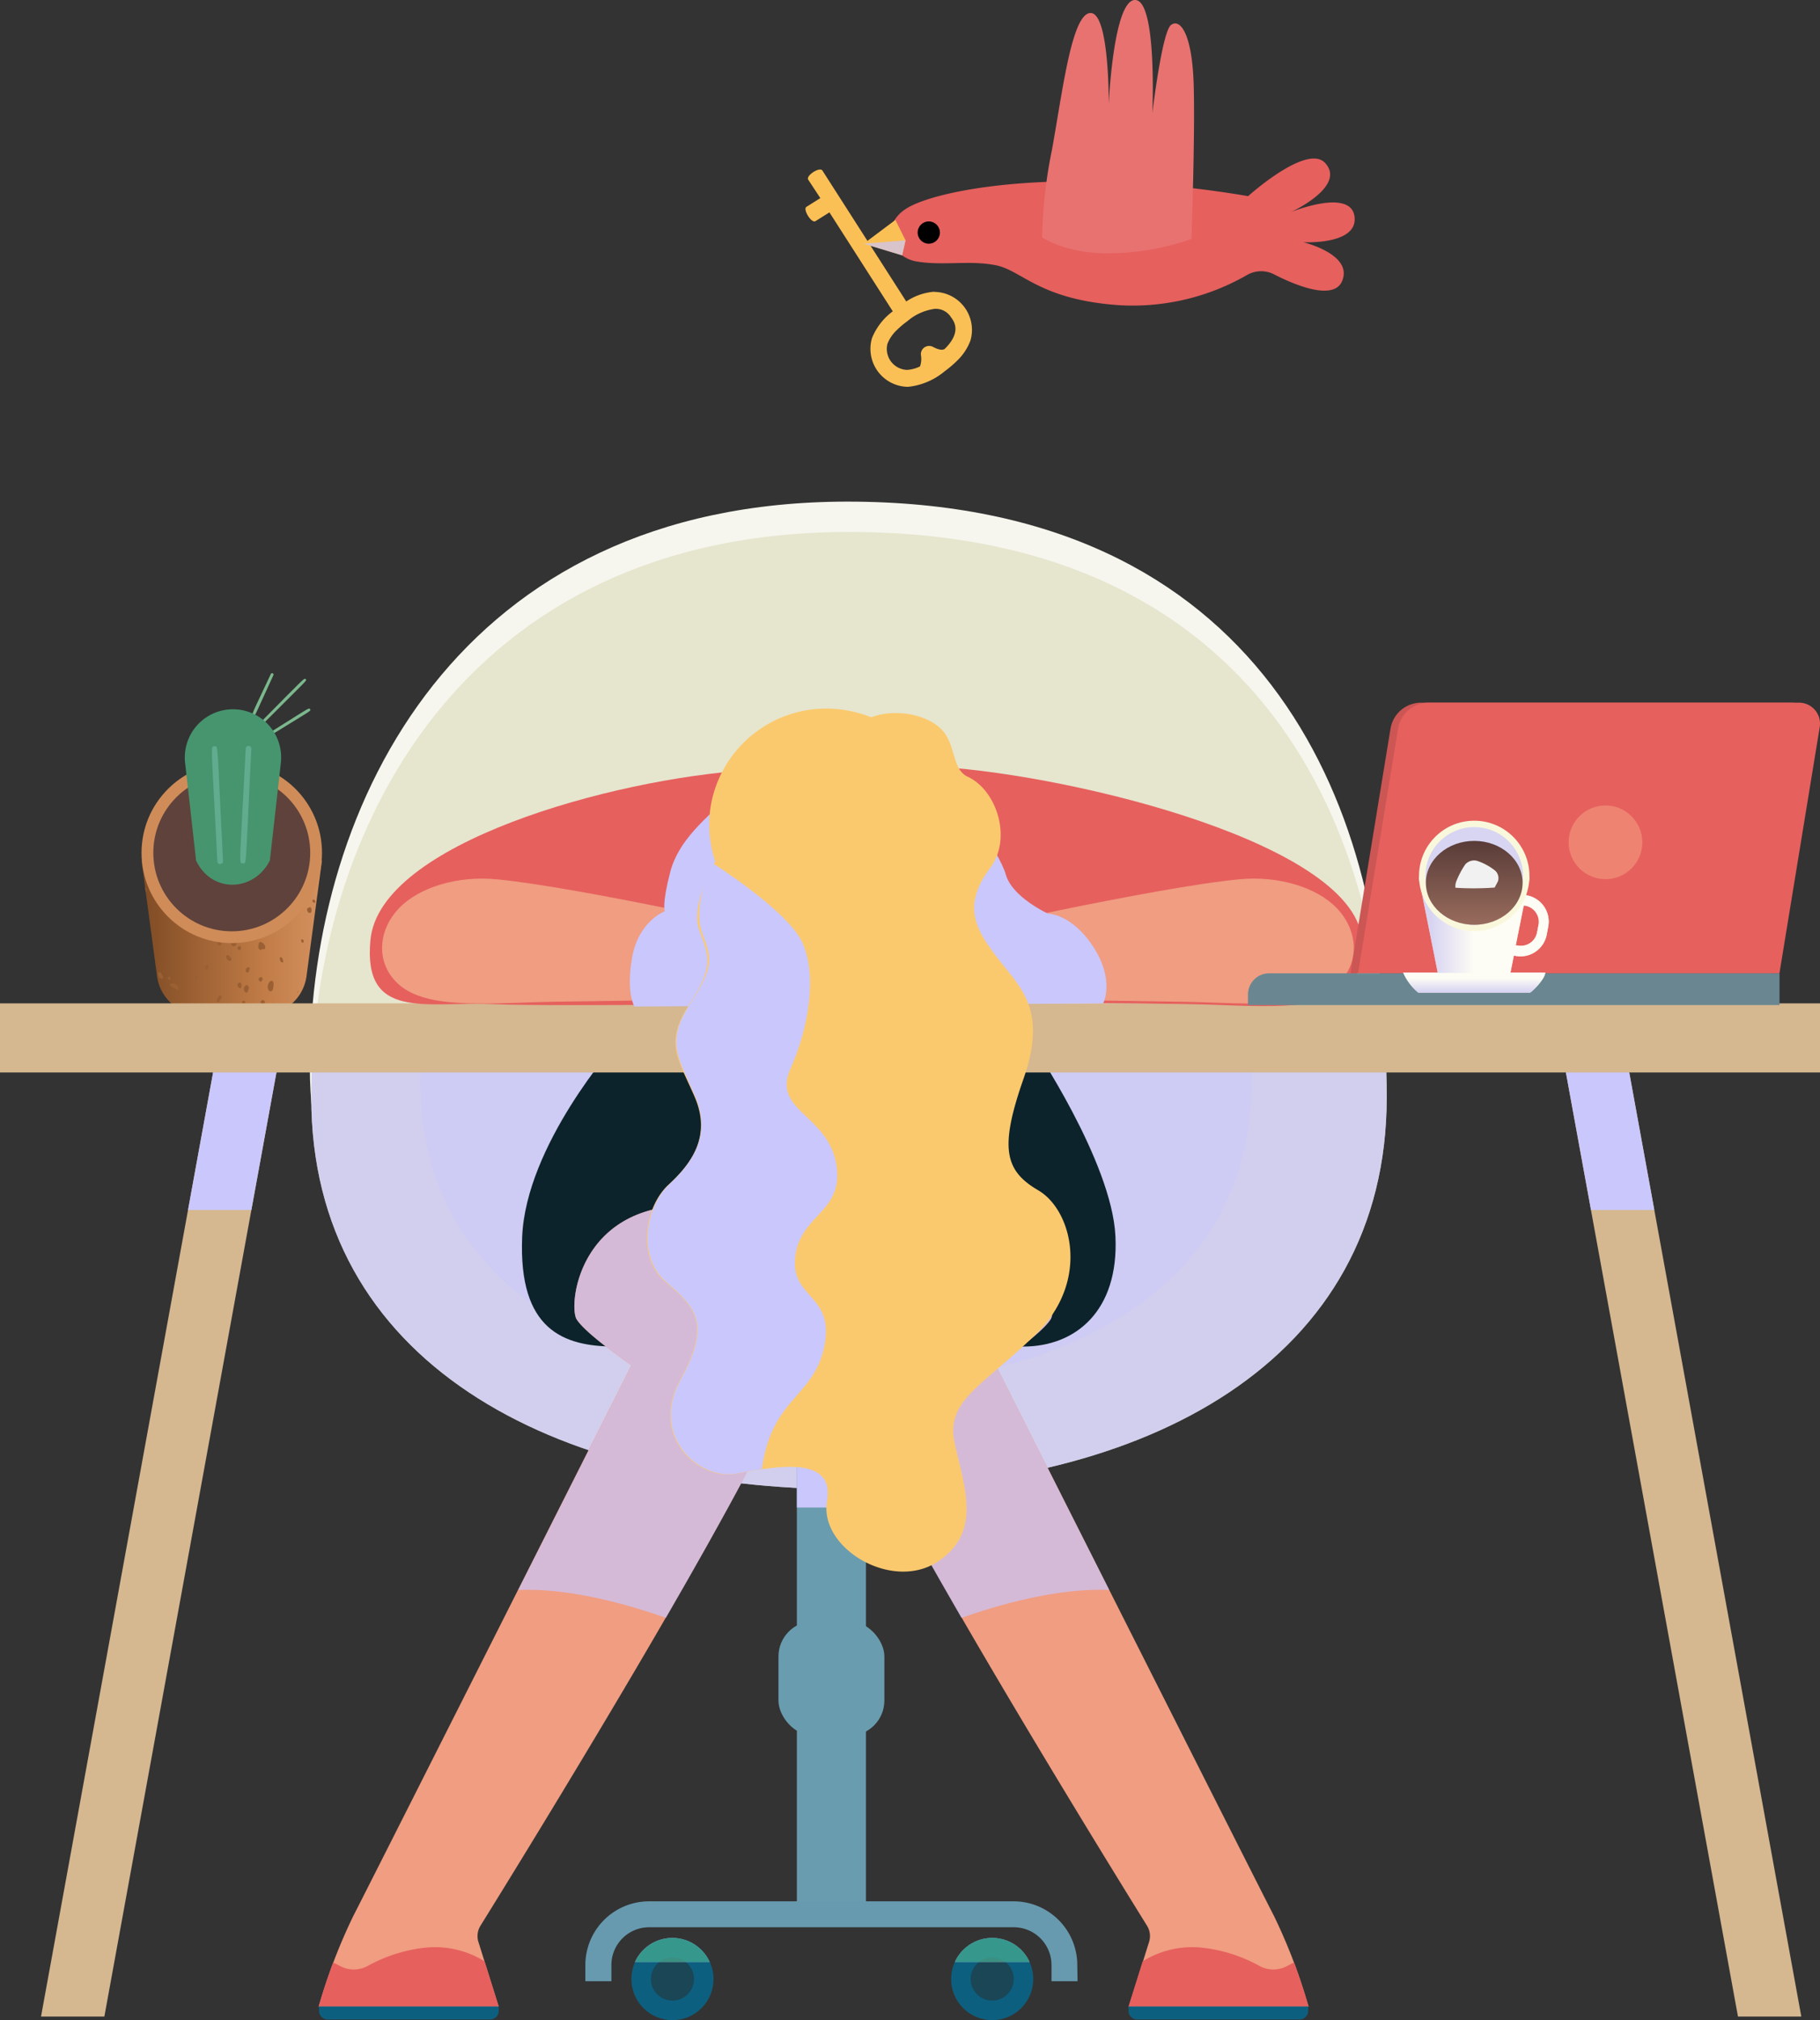 <svg xmlns="http://www.w3.org/2000/svg" xmlns:xlink="http://www.w3.org/1999/xlink" viewBox="0 0 279.55 310.1"><rect x="0" y="0" width="279.55" height="310.1" fill="#333333" stroke="none"/><defs><style>.cls-1{isolation:isolate;}.cls-2{fill:#f6f6ee;}.cls-3{fill:#e6e5ce;}.cls-12,.cls-4,.cls-5,.cls-7{fill:#cac7fc;}.cls-11,.cls-4{opacity:0.7;}.cls-11,.cls-30,.cls-31,.cls-4,.cls-5,.cls-7{mix-blend-mode:multiply;}.cls-5{opacity:0.47;}.cls-6{fill:#699caf;}.cls-8{fill:#679aae;}.cls-9{fill:#0d5f7f;}.cls-10{fill:#1a4656;}.cls-13{fill:#47af93;}.cls-14{fill:#0d232b;}.cls-15{fill:url(#linear-gradient);}.cls-16{fill:#9a5f32;}.cls-17{fill:#cf8c59;}.cls-18{fill:#5f423b;}.cls-19{fill:#7cb88e;}.cls-20{fill:#46956e;}.cls-21{fill:#7dc3b2;opacity:0.49;}.cls-22{fill:#d5b790;}.cls-23{fill:#e6605e;}.cls-24{fill:#f09d81;}.cls-25{fill:#fbc96d;}.cls-26{fill:#cc5654;}.cls-27{fill:#6a8791;}.cls-28{fill:#ee8371;}.cls-29{fill:#faf8dc;}.cls-30,.cls-31{opacity:0.72;}.cls-30{fill:url(#linear-gradient-2);}.cls-31{fill:url(#linear-gradient-3);}.cls-32{fill:url(#linear-gradient-4);}.cls-33{fill:#f1f1f1;}.cls-34{fill:#fbc055;}.cls-35{fill:#e87270;}</style><linearGradient id="linear-gradient" x1="8673.93" y1="143.94" x2="8701.64" y2="143.94" gradientTransform="matrix(-1, 0, 0, 1, 8723.38, 0)" gradientUnits="userSpaceOnUse"><stop offset="0" stop-color="#d4915f"/><stop offset="0.33" stop-color="#c07b46"/><stop offset="1" stop-color="#7f4b24"/></linearGradient><linearGradient id="linear-gradient-2" x1="226.43" y1="152.21" x2="226.43" y2="150.16" gradientUnits="userSpaceOnUse"><stop offset="0" stop-color="#cac7fc"/><stop offset="1" stop-color="#fff"/></linearGradient><linearGradient id="linear-gradient-3" x1="219.85" y1="141.83" x2="226.41" y2="141.83" xlink:href="#linear-gradient-2"/><linearGradient id="linear-gradient-4" x1="226.44" y1="141.7" x2="226.44" y2="129.22" gradientUnits="userSpaceOnUse"><stop offset="0" stop-color="#976b5c"/><stop offset="1" stop-color="#593c38"/></linearGradient></defs><title>forgot-pw</title><g class="cls-1"><g id="Layer_2" data-name="Layer 2"><g id="Layer_1-2" data-name="Layer 1"><path class="cls-2" d="M212.77,163.77c0,40.58-37,60.19-82.59,60.19s-82.59-19.61-82.59-60.19S70.57,77,130.18,77C193.68,77,212.77,123.19,212.77,163.77Z"/><path class="cls-3" d="M213,168.42c0,40.57-37,60.19-82.59,60.19S47.81,209,47.81,168.42s23-86.76,82.59-86.76C193.9,81.66,213,127.84,213,168.42Z"/><path class="cls-4" d="M47.81,168.42c0,40.57,37,60.19,82.59,60.19S213,209,213,168.42c0-3-.11-6-.33-9.1H48.2C47.94,162.37,47.81,165.41,47.81,168.42Z"/><path class="cls-5" d="M64.58,166.25c0,31.36,28.58,46.52,63.83,46.52s63.82-15.16,63.82-46.52c0-2.32-.08-4.67-.25-7H64.88C64.68,161.58,64.58,163.93,64.58,166.25Z"/><rect class="cls-6" x="122.4" y="222.22" width="10.61" height="71.19"/><rect class="cls-7" x="122.4" y="222.22" width="10.61" height="9.19"/><path class="cls-8" d="M165.51,304.13h-4v-2.49a5.8,5.8,0,0,0-5.8-5.8h-56a5.8,5.8,0,0,0-5.8,5.8v2.49h-4v-2.49a9.79,9.79,0,0,1,9.78-9.78h56a9.79,9.79,0,0,1,9.78,9.78Z"/><circle class="cls-9" cx="103.29" cy="303.79" r="6.31"/><circle class="cls-10" cx="103.29" cy="303.79" r="3.31"/><circle class="cls-9" cx="152.4" cy="303.79" r="6.31"/><circle class="cls-10" cx="152.4" cy="303.79" r="3.31"/><g class="cls-11"><path class="cls-12" d="M146.67,301.17h11.47a6.3,6.3,0,0,0-11.47,0Z"/><path class="cls-12" d="M97.56,301.17H109a6.3,6.3,0,0,0-11.47,0Z"/><path class="cls-13" d="M146.67,301.17h11.47a6.3,6.3,0,0,0-11.47,0Z"/><path class="cls-13" d="M97.56,301.17H109a6.3,6.3,0,0,0-11.47,0Z"/></g><rect class="cls-6" x="119.57" y="248.86" width="16.27" height="17.59" rx="5.42"/><path class="cls-14" d="M157.19,206.7H94.51c-8,0-14.86-2.58-14.31-16.76s14.43-29.72,14.43-29.72h63.9s12.25,18.06,12.8,29.55S165.18,206.7,157.19,206.7Z"/><path class="cls-15" d="M40.3,155.78H30.89a6.84,6.84,0,0,1-6.77-5.93L21.74,132.1H49.45l-2.37,17.75A6.85,6.85,0,0,1,40.3,155.78Z"/><path class="cls-16" d="M32.1,133.17c-.3,0-.32-.47,0-.47S32.4,133.17,32.1,133.17Z"/><path class="cls-16" d="M29,133.25c.31-.32,1.15.4.09.4A.26.26,0,0,1,29,133.25Z"/><path class="cls-16" d="M23,133.4c0,.19.12.24,0,.25s0,0,.06.1c.09.24-.3.39-.57-.1C22,132.88,23,132.41,23,133.4Z"/><path class="cls-16" d="M47.2,132.45c.13.16,0,.81-.26.55C46.41,132.44,46.64,131.81,47.2,132.45Z"/><path class="cls-16" d="M48,132.18c0-.12.37-.16.44.1S48,133.05,48,132.18Z"/><path class="cls-16" d="M40.81,132.1h.51C41.45,132.38,41,132.38,40.81,132.1Z"/><path class="cls-16" d="M34.93,132.1c.37,0,.33,0,.35.1S35,132.5,34.93,132.1Z"/><path class="cls-16" d="M37.74,151.26c.22-.17.65.22.42.59C38.07,153.05,36.91,151.9,37.74,151.26Z"/><path class="cls-16" d="M37.78,149.12a.52.52,0,0,1,.25-.63.24.24,0,0,1,.25.4c-.08.05-.06.07-.05.09C38.34,149.22,37.94,149.45,37.78,149.12Z"/><path class="cls-16" d="M37.07,151.51a.23.23,0,0,1-.45,0C36.05,151,37.25,150.31,37.07,151.51Z"/><path class="cls-16" d="M35.18,146.71c.09.14.33.22.37.56s-.58.4-.83-.33C34.64,146.7,35,146.45,35.18,146.71Z"/><path class="cls-16" d="M37,145.5c.08.62-.81.26-.46-.11S37,145.33,37,145.5Z"/><path class="cls-16" d="M35.69,144.05c.09-.13.15-.06.21-.11.28-.26.6.21.52.6C36.12,146,35,145,35.69,144.05Z"/><path class="cls-16" d="M33.4,144.69c0-.29.54-.48.58.08S33.4,145.31,33.4,144.69Z"/><path class="cls-16" d="M32,148.61c-.25.5-.56.17-.51-.06C31.58,147.92,32.24,148,32,148.61Z"/><path class="cls-16" d="M34.05,153.07c-.08.31-.32.44-.32.6s-.48.32-.47,0,.28-.52.33-.72S34.12,152.78,34.05,153.07Z"/><path class="cls-16" d="M29,144.45c.3,0,.32.47,0,.47S28.74,144.45,29,144.45Z"/><path class="cls-16" d="M39.91,150.06c.17-.19.5,0,.39.33C40.09,151.13,39.38,150.23,39.91,150.06Z"/><path class="cls-16" d="M41.94,151.76c-.17.83-1.11.33-.73-.72C41.44,150.42,42.28,150.16,41.94,151.76Z"/><path class="cls-16" d="M40.24,153.59c.27-.3.66.29.27.64S39.81,153.62,40.24,153.59Z"/><path class="cls-16" d="M40,155.48c.13,0,.49.19-.21.26C39.78,155.61,39.84,155.48,40,155.48Z"/><path class="cls-16" d="M37.42,153.63c.3,0,.32.46,0,.46A.23.23,0,1,1,37.42,153.63Z"/><path class="cls-16" d="M45.66,152.42a.15.15,0,0,1,.07-.17C45.73,152.16,46.05,151.89,45.66,152.42Z"/><path class="cls-16" d="M43.26,147.69c-.2,0-.36-.56-.25-.68C43.25,146.54,43.82,148,43.26,147.69Z"/><path class="cls-16" d="M46.61,144.62c-.06.13-.29.19-.36-.27C46.21,144.05,46.82,144.21,46.61,144.62Z"/><path class="cls-16" d="M42.39,139c-.2-.47.52.18.56.48.18.48-.18.9-.41.63C42.06,140.12,41.61,139,42.39,139Z"/><path class="cls-16" d="M41.39,142.24c.17.69-.67.41-.56-.24C40.86,141.76,41.28,141.8,41.39,142.24Z"/><path class="cls-16" d="M40.68,145.62a.21.21,0,0,1-.34,0c-.39.52-.84-.12-.61-.6C39.71,144.07,41,145,40.68,145.62Z"/><path class="cls-16" d="M45.69,138.18c.17-.33.89.22.58.62C46.21,139.43,45.36,138.79,45.69,138.18Z"/><path class="cls-16" d="M48.3,138.18c.24,0,.11.77-.29.22C47.92,138.27,48.11,137.89,48.3,138.18Z"/><path class="cls-16" d="M47.44,139.34c.41-.45.62.86.13.79C47.31,140.23,46.86,139.43,47.44,139.34Z"/><path class="cls-16" d="M45.88,139.62c.08.14,0,.33-.26.24S45.68,139.28,45.88,139.62Z"/><path class="cls-16" d="M42.86,135.79c-.73-.06-.64-1.4,0-.89C43,134.9,43.15,135.81,42.86,135.79Z"/><path class="cls-16" d="M38.38,135.29s-.17-.45.1-.43C39.12,134.91,38.49,135.78,38.38,135.29Z"/><path class="cls-16" d="M38.53,137c.33-.26.64.76.23.82C38.33,138.24,38.06,137.39,38.53,137Z"/><path class="cls-16" d="M36.84,141.63c-.2-.33,0-.5.14-.43C37.41,141.37,37,141.87,36.84,141.63Z"/><path class="cls-16" d="M35.3,140.64c.05-.31.53-.12.69.24C36.31,141.59,35.13,141.77,35.3,140.64Z"/><path class="cls-16" d="M36.25,139.91c0-.29.46-.21.37.14C36.78,140.52,36.16,140.21,36.25,139.91Z"/><path class="cls-16" d="M26.19,151a1.19,1.19,0,0,1,1.11.26c.35.37,0,1-.37.47a.34.34,0,0,1-.42-.25C26,151.42,26,151.08,26.19,151Z"/><path class="cls-16" d="M24.69,149.32c.89,1.17-.22,1-.22.69C24.05,149.5,24.46,149,24.69,149.32Z"/><path class="cls-16" d="M26.07,150c.28,0,0,.88-.3.11C25.71,150,25.91,149.81,26.07,150Z"/><path class="cls-16" d="M30.19,149.72c.48.34,0,.94-.31.14C29.81,149.71,30.06,149.5,30.19,149.72Z"/><path class="cls-16" d="M26.6,141.23c-.13-.2-.21-.63,0-.72.25-.7,1,.3.52.83C27.08,141.8,26.46,141.49,26.6,141.23Z"/><path class="cls-16" d="M24.75,138.72a.16.16,0,0,1-.3-.1c-.17,0-.28-.18-.28-.32C24.18,137.5,25.13,138.16,24.75,138.72Z"/><path class="cls-16" d="M33.24,136.4c.14-.42.76.23.36.74C33.37,137.42,32.89,136.67,33.24,136.4Z"/><path class="cls-16" d="M30.1,136.37c.11.16,0,.46-.24.17a.17.17,0,0,1-.13-.24C29.57,135.89,30.26,136,30.1,136.37Z"/><path class="cls-16" d="M31.73,136.92c0-.16.23-.23.42,0C33.08,137.32,31.54,138.83,31.73,136.92Z"/><path class="cls-16" d="M31.73,136.09a.18.18,0,0,1-.31-.11c-.21.05-.24-.27-.21-.48C31.26,135.05,32,135.69,31.73,136.09Z"/><path class="cls-16" d="M32.7,135.79c-.12,0-.31-.3-.17-.41S33,135.75,32.7,135.79Z"/><path class="cls-16" d="M22.47,136.54c0,.06,0,1.09-.18-.35A.93.93,0,0,1,22.47,136.54Z"/><path class="cls-16" d="M26.33,136.39c.2.58-.57.68-.52.19C25.56,136.16,26.12,135.75,26.33,136.39Z"/><path class="cls-16" d="M24.48,136.83c0,.3-.52.09-.41-.2S24.53,136.31,24.48,136.83Z"/><path class="cls-16" d="M29.93,133.65c.1-.4.59-.43.61-.1,0,.07,0,.09-.05.1h0C30.49,134.17,29.8,134.18,29.93,133.65Z"/><path class="cls-16" d="M29.43,133.65a.27.27,0,0,1-.33,0Z"/><path class="cls-16" d="M23.8,133.64a.12.12,0,0,1,.1,0h0a.45.45,0,0,1,.2.18c.13.19-.17.39-.31.19S23.66,133.63,23.8,133.64Z"/><path class="cls-16" d="M47.68,133.65a.35.35,0,0,1,.28-.2c.13-.19.26-.12.34,0s.18.16-.07.16c.27,0,.41.14,0,.53C48.06,134.36,47.51,134,47.68,133.65Z"/><circle class="cls-17" cx="35.6" cy="130.91" r="13.86"/><circle class="cls-18" cx="35.6" cy="130.91" r="12.05"/><path class="cls-19" d="M39,109.86c.2,0-.05.41,3-6.23a.22.22,0,0,0-.4-.18C38.62,109.84,38.47,109.86,39,109.86Z"/><path class="cls-19" d="M40.74,110.78c6.69-6.7,6.43-6.3,6.21-6.52s0-.37-6.52,6.21C40.22,110.67,40.54,111,40.74,110.78Z"/><path class="cls-19" d="M42.11,112.55c5.73-3.55,5.69-3.41,5.52-3.68s0-.28-5.75,3.31A.22.22,0,0,0,42.11,112.55Z"/><path class="cls-20" d="M41.45,132.09l1.69-15a7.4,7.4,0,1,0-14.71,0l1.69,15C32.51,137.16,39,136.93,41.45,132.09Z"/><path class="cls-21" d="M34.26,132.18c-.94-18.45-.71-17.66-1.33-17.63s-.47-.57.45,17.68A.44.44,0,0,0,34.26,132.18Z"/><path class="cls-21" d="M37.31,132.53c.61,0,.37.85,1.3-17.63a.44.44,0,0,0-.87-.05C36.81,133.28,36.65,132.53,37.31,132.53Z"/><polygon class="cls-22" points="16.03 309.55 6.3 309.55 32.83 164.08 42.56 164.08 16.03 309.55"/><polygon class="cls-7" points="28.88 185.74 38.61 185.74 42.56 164.08 32.83 164.08 28.88 185.74"/><polygon class="cls-22" points="266.95 309.55 276.68 309.55 250.15 164.08 240.42 164.08 266.95 309.55"/><polygon class="cls-7" points="254.1 185.74 244.38 185.74 240.42 164.08 250.15 164.08 254.1 185.74"/><rect class="cls-22" y="154.02" width="279.55" height="10.61"/><path class="cls-23" d="M114.9,118.23c-20.73,1.33-56.6,11.18-58,26.06-1.18,12.45,8.5,9.41,18.67,9.85s56.88-.22,56.88-.22Z"/><path class="cls-23" d="M144.44,117.73c20.72,1.33,64.24,11.94,64.79,26.89.39,10.46-9.67,10.13-22.43,9.63-10.17-.4-52.78-.33-52.78-.33Z"/><path class="cls-24" d="M61.72,151.5c-4-3.06-3.94-8.44-.41-12.11,3.1-3.21,9-5,15-4.41C89.18,136.19,122,143.6,122,143.6l-.42,9.55s-18.63.4-35.71.61C76.11,153.88,66.45,155.08,61.72,151.5Z"/><path class="cls-24" d="M109.36,185.23c10.38,1.13,18.81,7.75,12.62,25.45C116.26,227,79.5,286.43,73.81,295.59a3,3,0,0,0-.32,2.52l3.12,9.95H48.94a86.31,86.31,0,0,1,5.32-13.94c3.09-6,42.71-84.54,42.71-84.54s-7.08-4.87-8.41-7.08S89,183,109.36,185.23Z"/><path class="cls-4" d="M109.36,185.23C89,183,87.23,200.28,88.56,202.5S97,209.58,97,209.58s-8.18,16.22-17.4,34.48c8-.32,17,2.29,22.68,4.28,9-15.57,17.26-30.62,19.73-37.66C128.17,193,119.74,186.36,109.36,185.23Z"/><path class="cls-23" d="M65.1,299a23.54,23.54,0,0,0-8.68,2.81,4.45,4.45,0,0,1-4.15,0l-1.1-.57c-1.38,3.74-2.23,6.79-2.23,6.79H76.61l-2.17-6.92-.21-.16A14.44,14.44,0,0,0,65.1,299Z"/><path class="cls-9" d="M49,308H76.61a0,0,0,0,1,0,0v.67A1.33,1.33,0,0,1,75.27,310H50.33A1.33,1.33,0,0,1,49,308.66V308A0,0,0,0,1,49,308Z"/><path class="cls-24" d="M140.58,185.23C130.2,186.36,121.76,193,128,210.68c5.71,16.33,42.48,75.75,48.17,84.91a3,3,0,0,1,.32,2.52l-3.12,9.95H201a85.8,85.8,0,0,0-5.31-13.94c-3.1-6-42.71-84.54-42.71-84.54s7.08-4.87,8.41-7.08S160.94,183,140.58,185.23Z"/><path class="cls-4" d="M140.57,185.23c20.37-2.21,22.14,15.05,20.81,17.27s-8.41,7.08-8.41,7.08,8.18,16.22,17.4,34.48c-8-.32-17,2.29-22.69,4.28-9-15.57-17.26-30.62-19.72-37.66C121.76,193,130.2,186.36,140.57,185.23Z"/><path class="cls-23" d="M184.84,299a23.41,23.41,0,0,1,8.67,2.81,4.45,4.45,0,0,0,4.15,0l1.11-.57c1.38,3.74,2.22,6.79,2.22,6.79H173.33l2.17-6.92.21-.16A14.42,14.42,0,0,1,184.84,299Z"/><path class="cls-9" d="M174.66,308H199.6a1.33,1.33,0,0,1,1.33,1.33V310a0,0,0,0,1,0,0H173.33a0,0,0,0,1,0,0v-.67A1.33,1.33,0,0,1,174.66,308Z" transform="translate(374.27 618) rotate(-180)"/><path class="cls-24" d="M204.91,151.5c4-3.06,3.94-8.44.41-12.11-3.1-3.21-9-5-15-4.41-12.88,1.21-45.68,8.62-45.68,8.62l.42,9.55s18.63.4,35.71.61C190.52,153.88,200.18,155.08,204.91,151.5Z"/><path class="cls-7" d="M112.24,121.88c-3.82,3.82-8,7-9.3,12s-.83,6-.83,6-4,1.49-5,7,.34,7.63.34,7.63l72-.49s1.83-3.49-1.49-8.63-7-5.15-7-5.15-5.48-2.49-6.47-6-7.64-12.61-7.64-12.61Z"/><path class="cls-25" d="M159.48,182.72c-5.14-3-6-6.47-2.28-17.09s-.38-13.89-4-18.6c-3.36-4.38-5.47-7.95-1.1-13.81,3.39-4.55,1-11.93-3.48-14-2.32-1.07-1.83-4.66-3.72-6.94-2.13-2.55-7.28-3.62-11.08-2.17a18.37,18.37,0,0,0-3.43-1,18,18,0,0,0-21.13,14.11,17.61,17.61,0,0,0,.6,9c-.62,1.1-3.77,7-2.44,10.6,1.47,4,2.29,5.43-1.53,11.34s-1.87,8.09.78,14.15-.42,10.27-4,13.56-5,11.08-.45,14.93,7,6.36,2.24,15,2.71,15.43,8.46,14.43,15.37-3.08,14.11,4.17,9.92,13.88,16.9,9.38,4.18-11.51,2.71-18.21,4.33-8.75,12.58-16.88S164.63,185.73,159.48,182.72Z"/><path class="cls-7" d="M123.16,144.52c2.38,4.92,1.14,13.08-1.74,19.52s5.61,7,7,14.51-5.46,7.75-6.27,14.31,6.23,5.8,4.42,14c-1.71,7.76-8,7.63-9.56,18.65-1.42.21-2.81.47-4,.69-5.75,1-13.22-5.83-8.46-14.43s2.29-11.12-2.24-15-3.08-11.64.45-14.93,6.6-7.51,4-13.56-4.59-8.24-.78-14.15,3.31-7.05,1.84-11,1.44-10.76,1.44-10.76S120.77,139.61,123.16,144.52Z"/><path class="cls-26" d="M272.16,149.41H207.43l6.15-37.55a4.77,4.77,0,0,1,4.7-4h56.88a3.23,3.23,0,0,1,3.19,3.75Z"/><path class="cls-23" d="M273.32,149.41H208.59l6.15-37.55a4.77,4.77,0,0,1,4.7-4h56.88a3.23,3.23,0,0,1,3.19,3.75Z"/><path class="cls-27" d="M194.94,149.41h78.39a0,0,0,0,1,0,0v4.87a0,0,0,0,1,0,0H191.69a0,0,0,0,1,0,0v-1.62A3.24,3.24,0,0,1,194.94,149.41Z"/><circle class="cls-28" cx="246.6" cy="129.3" r="5.66"/><path class="cls-29" d="M237.35,149.29c0,.84-1.6,2.59-2.34,3.1H217.86a8.31,8.31,0,0,1-2.34-3.1Z"/><path class="cls-30" d="M237.35,149.29c0,.84-1.6,2.59-2.34,3.1H217.86a8.31,8.31,0,0,1-2.34-3.1Z"/><path class="cls-29" d="M234.6,137.45l-.2,0,.51-2.58a.39.39,0,0,0-.38-.47H218.34a.39.39,0,0,0-.39.47l2.89,14.46H232l.53-2.65.29.06h0a3.91,3.91,0,0,0,.76.07,4.12,4.12,0,0,0,4-3.35l.22-1.17A4.11,4.11,0,0,0,234.6,137.45Zm1.71,4.51-.22,1.17a2.52,2.52,0,0,1-3,2l-.27,0,1.22-6.11.21,0A2.52,2.52,0,0,1,236.31,142Z"/><path class="cls-31" d="M234.6,137.45l-.2,0,.51-2.58a.39.39,0,0,0-.38-.47H218.34a.39.39,0,0,0-.39.47l2.89,14.46H232l.53-2.65.29.06h0a3.91,3.91,0,0,0,.76.07,4.12,4.12,0,0,0,4-3.35l.22-1.17A4.11,4.11,0,0,0,234.6,137.45Zm1.71,4.51-.22,1.17a2.52,2.52,0,0,1-3,2l-.27,0,1.22-6.11.21,0A2.52,2.52,0,0,1,236.31,142Z"/><circle class="cls-29" cx="226.44" cy="134.46" r="8.48"/><circle class="cls-4" cx="226.44" cy="134.46" r="7.5"/><ellipse class="cls-32" cx="226.44" cy="135.52" rx="7.43" ry="6.44"/><path class="cls-33" d="M229.58,136.24l.49-.93a1.54,1.54,0,0,0-.55-1.77,9,9,0,0,0-2.68-1.41,1.83,1.83,0,0,0-1.77.55,13.2,13.2,0,0,0-1.41,2.68,2.09,2.09,0,0,0-.11.91c.86.06,1.79.09,2.75.09C227.46,136.36,228.57,136.32,229.58,136.24Z"/><path class="cls-34" d="M143.51,44.78a8.94,8.94,0,0,0-4.31,1.5l-12.88-20.1c-.4-.63-2.58.78-2.18,1.4L126,30.41l-2.13,1.34c-.6.38.78,2.58,1.38,2.2l2.15-1.35,9.73,15.19a9.6,9.6,0,0,0-3.19,4.1,5.83,5.83,0,0,0,5.54,7.49A10.45,10.45,0,0,0,145.09,57a17.57,17.57,0,0,0,1.89-1.6,8.38,8.38,0,0,0,2.07-3.1,5.83,5.83,0,0,0-5.54-7.49Zm2.55,3.9c.49.66,1.67,2.26-.92,4.85-.39.32-1.1.11-1.83-.28a1.27,1.27,0,0,0-1.86,1.24,3.36,3.36,0,0,1-.14,1.76,5.29,5.29,0,0,1-2,.53,3.22,3.22,0,0,1-3-4,5.77,5.77,0,0,1,1.46-2.13,13.29,13.29,0,0,1,1.59-1.34,8.12,8.12,0,0,1,4.21-1.9A2.74,2.74,0,0,1,146.06,48.68Z"/><path class="cls-23" d="M191.71,30.11s9-8.12,11.82-5.1c3.34,3.61-5.21,7.53-5.21,7.53s9.15-3.71,9.73.7-7.88,3.94-7.88,3.94,7.64,1.82,6,5.91c-1.25,3.17-7.26.69-10.52-1a4.35,4.35,0,0,0-4.1.12,35.25,35.25,0,0,1-19.46,4.65c-12.4-.81-15.06-5.33-19.12-6.14s-8,.11-12.17-.58-5.91-5.91-1-8.46c3.86-2,13.91-4.06,27.7-3.83A159.72,159.72,0,0,1,191.71,30.11Z"/><polygon class="cls-34" points="139.09 36.89 137.53 33.76 132.66 37.41 138.57 39.2 139.09 36.89"/><circle cx="142.66" cy="35.7" r="1.71"/><path class="cls-35" d="M183,36.68s.58-15.76.35-23.64-2.09-10.26-3.48-9.21S177,17.39,177,17.39,177.75.12,174.38,0s-4.08,16-4.08,16,.12-14-2.78-14-4.32,12.11-5.94,21a73.33,73.33,0,0,0-1.51,13.44s3.83,2.67,10.9,2.43A38.51,38.51,0,0,0,183,36.68Z"/><polygon class="cls-4" points="139.09 36.89 132.66 37.41 138.57 39.2 139.09 36.89"/></g></g></g></svg>
